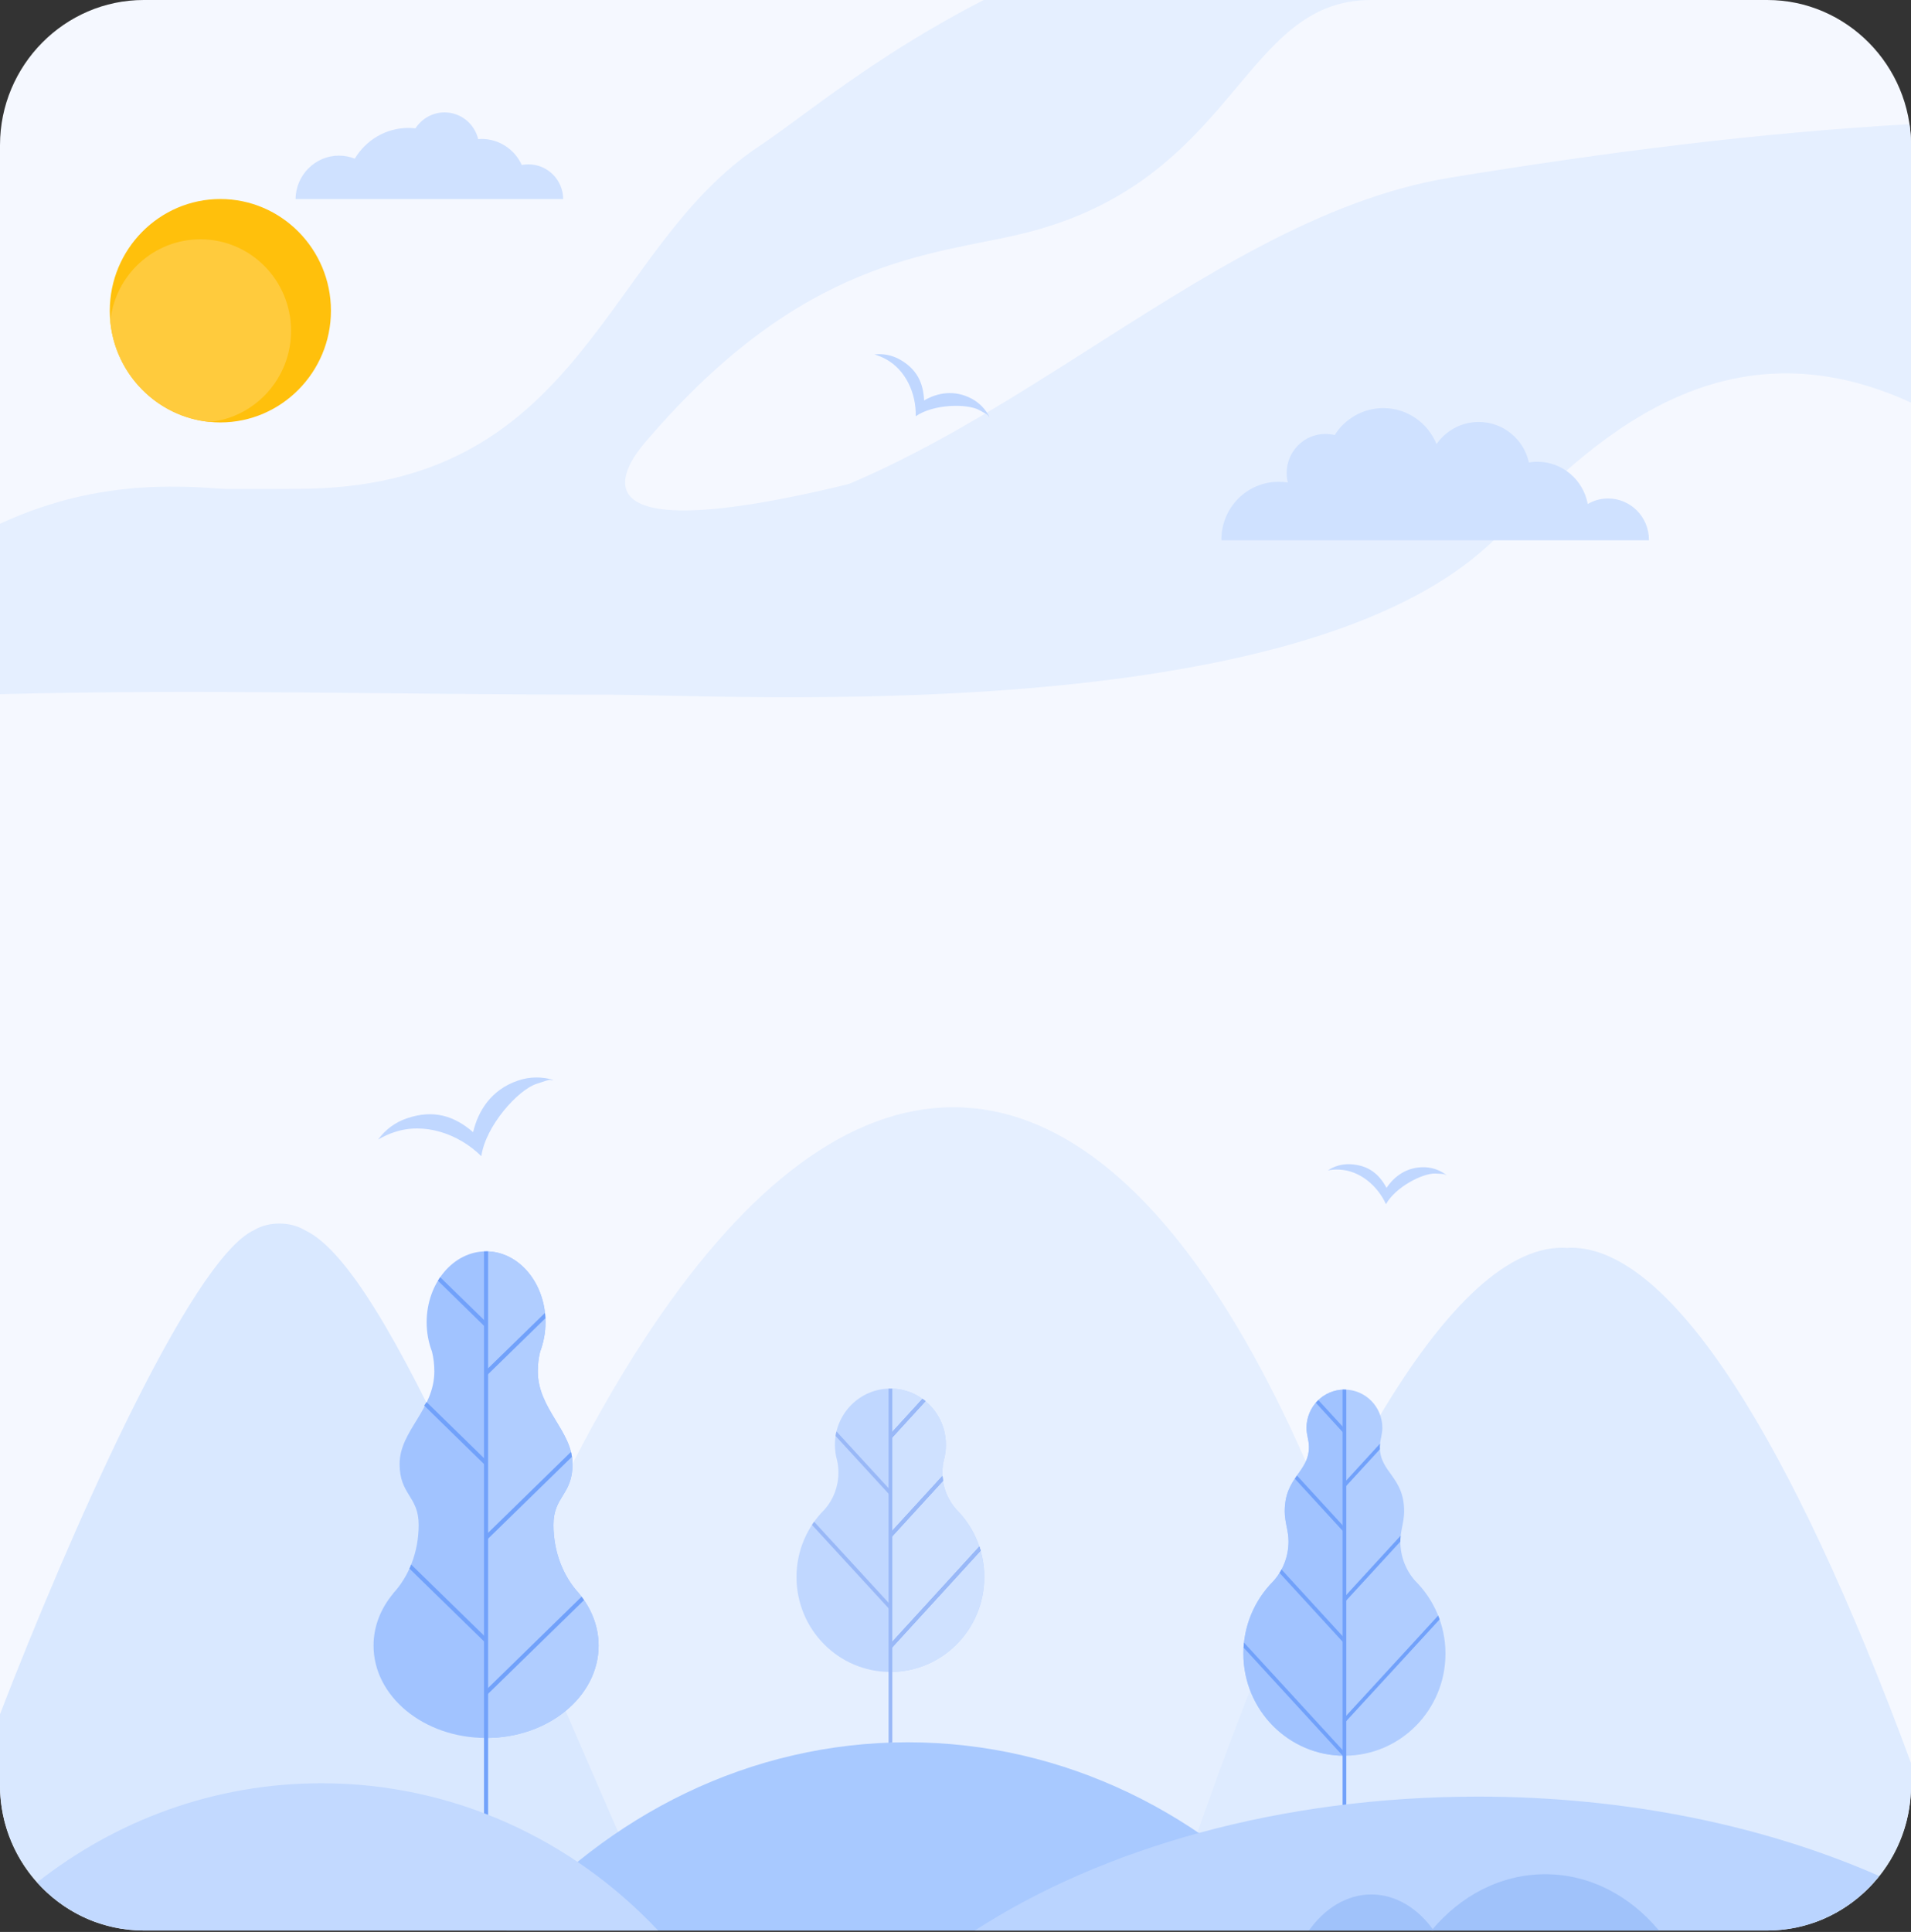 <svg width="557" height="563" viewBox="0 0 557 563" fill="none" xmlns="http://www.w3.org/2000/svg">
<rect x="0" y="0" width="557" height="563" fill="#333333" stroke="none"/>
<g clip-path="url(#clip0_685_51)">
<path fill-rule="evenodd" clip-rule="evenodd" d="M41.896 0H515.112C538.157 0 557.008 19.039 557.008 42.315V520.27C557.008 543.546 538.156 562.585 515.112 562.585H41.896C18.851 562.586 0 543.547 0 520.271V42.315C0 19.039 18.851 0 41.896 0Z" fill="#F5F8FF"/>
<path fill-rule="evenodd" clip-rule="evenodd" d="M39.203 142.264C39.798 142.493 82.771 142.579 90.113 142.407C170.249 140.603 176.315 72.463 221.272 42.601C233.83 34.271 254.693 16.434 286.725 0H399.6C361.502 0 360.737 52.938 297.92 68.111C271.559 74.467 234.283 74.954 188.673 128.177C186.349 130.897 156.67 163.163 247.379 141.061C268.809 135.85 243.722 178.739 240.378 179.283C229.096 181.115 129.742 152.284 92.58 156.894C35.66 163.966 53.178 148.791 40.281 148.62L39.203 142.264Z" fill="#E5EFFF"/>
<path fill-rule="evenodd" clip-rule="evenodd" d="M114.576 560.181C159.307 413.68 217.417 322.664 277.852 322.664C338.315 322.664 389.424 413.68 422.901 560.181H114.576Z" fill="#E5EFFF"/>
<path fill-rule="evenodd" clip-rule="evenodd" d="M0 152.628C64.205 122.995 114.548 164.825 201.43 153.945C282.841 143.753 347.725 64.016 422.731 51.763C468.368 44.319 512.051 38.736 556.555 36.188C556.838 38.191 557.008 40.224 557.008 42.315V117.327C497.621 90.099 458.588 134.848 435.373 157.438C378.623 212.637 214.242 202.445 176.995 202.445C115.257 202.445 58.422 200.755 0 202.301L0 152.628Z" fill="#E5EFFF"/>
<path fill-rule="evenodd" clip-rule="evenodd" d="M480.614 157.439V157.296C480.614 150.654 475.286 145.271 468.71 145.271C466.556 145.271 464.515 145.844 462.784 146.875C461.481 139.86 455.415 134.564 448.1 134.564C447.278 134.564 446.457 134.621 445.635 134.764C444.131 128.007 438.151 122.969 431.008 122.969C425.904 122.969 421.426 125.517 418.705 129.411C416.182 123.255 410.201 118.932 403.199 118.932C397.246 118.932 392.002 122.053 389.025 126.777C388.175 126.577 387.269 126.462 386.304 126.462C380.068 126.462 375.023 131.558 375.023 137.857C375.023 138.802 375.136 139.747 375.363 140.606C374.484 140.463 373.578 140.405 372.67 140.405C363.457 140.405 356.002 147.935 356.002 157.24C356.002 157.297 356.002 157.354 356.002 157.44H388.742H458.617L480.614 157.439Z" fill="#CFE1FF"/>
<path fill-rule="evenodd" clip-rule="evenodd" d="M262.091 104.672C267.279 107.506 269.121 111.629 269.348 116.697C273.175 114.464 278.192 113.462 283.323 116.239C285.62 117.498 287.348 119.388 288.425 121.564C287.519 120.791 288.937 121.42 285.421 119.502C281.905 117.584 272.098 117.698 266.911 121.306C267.081 114.721 264.02 107.85 258.265 104.701C257.16 104.099 256.054 103.641 254.891 103.298C257.301 103.012 259.824 103.441 262.091 104.672Z" fill="#C0D7FF"/>
<path fill-rule="evenodd" clip-rule="evenodd" d="M64.229 123.106C81.975 123.106 96.459 108.476 96.459 90.553C96.459 72.602 81.975 58 64.229 58C46.485 58 32 72.602 32 90.553C32 108.476 46.485 123.106 64.229 123.106Z" fill="#FFC00C"/>
<path fill-rule="evenodd" clip-rule="evenodd" d="M61.198 122.962C45.833 121.502 33.588 109.133 32.142 93.616C33.531 80.188 44.756 69.738 58.419 69.738C73.019 69.738 84.839 81.677 84.839 96.422C84.839 110.193 74.464 121.559 61.198 122.962Z" fill="#FFCB3D"/>
<path fill-rule="evenodd" clip-rule="evenodd" d="M98.816 45.35C100.432 45.35 101.991 45.665 103.408 46.238C106.611 40.884 112.422 37.277 119.055 37.277C119.735 37.277 120.415 37.335 121.096 37.392C122.91 34.615 126.028 32.754 129.572 32.754C134.334 32.754 138.302 36.075 139.38 40.542C139.72 40.513 140.032 40.485 140.344 40.485C145.56 40.485 150.038 43.606 152.079 48.072C152.731 47.957 153.383 47.9 154.035 47.9C159.591 47.9 164.098 52.395 164.155 58.006H86.145C86.23 51.019 91.871 45.35 98.816 45.35Z" fill="#CFE1FF"/>
<path fill-rule="evenodd" clip-rule="evenodd" d="M191.82 560.182C150.632 468.536 113.584 369.734 88.753 358.452C84.643 355.933 78.208 355.933 74.098 358.452C55.275 367.013 19.389 449.324 0 499.542V520.271C0 538.652 11.764 554.371 28.063 560.182H67.153H95.698H191.82Z" fill="#D9E8FF"/>
<path fill-rule="evenodd" clip-rule="evenodd" d="M456.633 363.662C456.237 363.634 455.811 363.605 455.385 363.605C421.483 363.605 379.842 438.931 340.186 560.18H400.139H513.157H528.946C545.245 554.397 557.009 538.651 557.009 520.27V513.771C522.368 420.035 487.247 363.605 457.909 363.605C457.483 363.605 457.059 363.634 456.633 363.662Z" fill="#DEEBFF"/>
<path fill-rule="evenodd" clip-rule="evenodd" d="M278.788 439.933C279.043 440.191 279.298 440.449 279.524 440.735L279.581 440.763C284.116 445.688 286.895 452.301 286.895 459.574C286.895 474.862 274.649 487.231 259.512 487.231C244.404 487.231 232.158 474.862 232.158 459.574C232.158 451.844 235.304 444.858 240.379 439.847C242.874 437.013 244.376 433.262 244.376 429.168C244.376 427.937 244.262 426.734 243.979 425.561C243.582 424.129 243.355 422.583 243.355 421.008C243.355 411.989 250.583 404.66 259.512 404.66C268.47 404.66 275.698 411.989 275.698 421.008C275.698 422.354 275.556 423.642 275.244 424.902L275.216 425.074L275.188 425.103C274.848 426.391 274.678 427.765 274.678 429.168C274.677 433.319 276.236 437.099 278.788 439.933Z" fill="#C0D7FF"/>
<path fill-rule="evenodd" clip-rule="evenodd" d="M278.788 439.934C279.043 440.192 279.298 440.45 279.524 440.736L279.581 440.764C284.116 445.689 286.895 452.302 286.895 459.575C286.895 474.863 274.649 487.232 259.512 487.232V404.662C268.47 404.662 275.698 411.991 275.698 421.01C275.698 422.356 275.556 423.644 275.244 424.904L275.216 425.076L275.188 425.105C274.848 426.393 274.678 427.767 274.678 429.17C274.677 433.32 276.236 437.1 278.788 439.934Z" fill="#CFE1FF"/>
<path fill-rule="evenodd" clip-rule="evenodd" d="M259.653 448.15L274.847 431.545C274.79 431.087 274.734 430.601 274.705 430.113L259.653 446.547V448.15Z" fill="#71A1FA"/>
<path fill-rule="evenodd" clip-rule="evenodd" d="M259.653 480.502L285.817 451.9C285.704 451.499 285.59 451.098 285.45 450.697L259.654 478.898L259.653 480.502Z" fill="#71A1FA"/>
<path fill-rule="evenodd" clip-rule="evenodd" d="M259.653 469.394L236.664 444.371C236.891 444.057 237.089 443.741 237.288 443.455L259.653 467.791V469.394Z" fill="#99B8F7"/>
<path fill-rule="evenodd" clip-rule="evenodd" d="M259.653 436.012L243.552 418.462C243.609 418.004 243.694 417.574 243.807 417.145L259.653 434.41V436.012Z" fill="#99B8F7"/>
<path fill-rule="evenodd" clip-rule="evenodd" d="M259.653 419.349L269.745 408.327C269.461 408.098 269.178 407.869 268.866 407.668L259.653 417.746V419.349Z" fill="#71A1FA"/>
<path fill-rule="evenodd" clip-rule="evenodd" d="M259.653 448.15L274.847 431.545C274.79 431.087 274.734 430.601 274.705 430.113L259.653 446.547V448.15Z" fill="#99B8F7"/>
<path fill-rule="evenodd" clip-rule="evenodd" d="M259.653 480.502L285.817 451.9C285.704 451.499 285.59 451.098 285.45 450.697L259.654 478.898L259.653 480.502Z" fill="#99B8F7"/>
<path fill-rule="evenodd" clip-rule="evenodd" d="M259.653 469.394L259.512 469.25V467.646L259.653 467.79V469.394Z" fill="#71A1FA"/>
<path fill-rule="evenodd" clip-rule="evenodd" d="M259.653 436.012L259.512 435.869V434.266L259.653 434.409V436.012Z" fill="#71A1FA"/>
<path fill-rule="evenodd" clip-rule="evenodd" d="M259.653 419.349L269.745 408.327C269.461 408.098 269.178 407.869 268.866 407.668L259.653 417.746V419.349Z" fill="#99B8F7"/>
<path fill-rule="evenodd" clip-rule="evenodd" d="M260.079 507.815V404.66H259.001V508.044L260.079 507.815Z" fill="#99B8F7"/>
<path fill-rule="evenodd" clip-rule="evenodd" d="M141.676 506.47C123.562 506.47 108.879 494.416 108.879 479.557C108.879 473.946 110.977 468.735 114.576 464.412L114.548 464.383C119.14 459.459 122.031 452.33 122.031 444.37C122.031 435.981 116.475 435.667 116.475 426.648C116.475 416.914 126.595 410.873 126.595 399.621C126.595 397.645 126.368 395.727 125.915 393.895C124.923 391.29 124.356 388.398 124.356 385.334C124.356 373.91 132.123 364.662 141.676 364.662C151.229 364.662 158.995 373.91 158.995 385.334C158.995 388.397 158.428 391.289 157.436 393.895C156.982 395.727 156.756 397.645 156.756 399.621C156.756 410.873 166.876 416.914 166.876 426.648C166.876 435.667 161.32 435.981 161.32 444.37C161.32 452.33 164.211 459.459 168.803 464.383V464.412C172.375 468.734 174.472 473.945 174.472 479.557C174.473 494.416 159.789 506.47 141.676 506.47Z" fill="#A1C3FF"/>
<path fill-rule="evenodd" clip-rule="evenodd" d="M141.676 364.664C151.229 364.664 158.995 373.912 158.995 385.336C158.995 388.37 158.428 391.291 157.436 393.897C156.982 395.729 156.756 397.647 156.756 399.623C156.756 410.474 166.876 417.088 166.876 426.65C166.876 435.669 161.32 435.983 161.32 444.372C161.32 452.332 164.211 459.461 168.803 464.385V464.414C172.375 468.736 174.472 473.947 174.472 479.559C174.472 494.418 159.788 506.472 141.675 506.472L141.676 364.664Z" fill="#B0CDFF"/>
<path fill-rule="evenodd" clip-rule="evenodd" d="M166.422 423.1C166.536 423.587 166.621 424.045 166.706 424.532L142.101 448.553L141.676 448.123V447.264L166.422 423.1Z" fill="#71A1FA"/>
<path d="M142.271 364.664H141.08V532.409H142.271V364.664Z" fill="#71A1FA"/>
<path d="M169.512 465.301C169.767 465.645 169.994 465.96 170.22 466.303L142.1 493.76L141.25 492.901L169.512 465.301Z" fill="#71A1FA"/>
<path d="M158.854 382.588C158.911 383.104 158.939 383.619 158.967 384.163L142.101 400.625L141.251 399.737L158.854 382.588Z" fill="#71A1FA"/>
<path d="M127.644 373.225C127.842 372.882 128.069 372.538 128.296 372.195L142.101 385.651L141.251 386.539L127.644 373.225Z" fill="#71A1FA"/>
<path d="M119.338 457.112C119.537 456.739 119.707 456.338 119.848 455.938L142.1 477.639L141.25 478.497L119.338 457.112Z" fill="#71A1FA"/>
<path d="M124.328 408.582L142.101 425.933L141.251 426.821L123.648 409.614C123.874 409.27 124.101 408.926 124.328 408.582Z" fill="#71A1FA"/>
<path fill-rule="evenodd" clip-rule="evenodd" d="M381.487 562.585C351.837 528.744 310.393 507.73 264.558 507.73C218.693 507.73 177.279 528.745 147.6 562.585H381.487Z" fill="#A8C9FF"/>
<path fill-rule="evenodd" clip-rule="evenodd" d="M191.82 562.587C166.932 536.104 132.151 519.67 93.685 519.67C62.532 519.67 33.846 530.436 10.828 548.559C18.51 557.148 29.622 562.587 41.896 562.587H191.82Z" fill="#C2D9FF"/>
<path fill-rule="evenodd" clip-rule="evenodd" d="M371.141 460.776C365.555 466.387 362.409 473.946 362.409 481.905C362.409 498.34 375.591 511.652 391.862 511.652C408.132 511.652 421.313 498.339 421.313 481.905C421.313 473.602 417.913 466.073 412.469 460.662C409.776 457.627 408.16 453.591 408.16 449.21C408.16 446.061 409.265 443.569 409.265 440.42C409.265 430.314 402.179 429.14 402.179 421.667C402.179 419.692 402.915 418.117 402.915 416.113C402.915 409.928 397.954 404.947 391.86 404.947C385.764 404.947 380.805 409.928 380.805 416.113C380.805 418.117 381.512 419.692 381.512 421.667C381.512 429.111 374.455 430.343 374.455 440.42C374.455 443.569 375.56 446.089 375.56 449.21C375.563 453.647 373.889 457.713 371.141 460.776Z" fill="#B0CDFF"/>
<path fill-rule="evenodd" clip-rule="evenodd" d="M371.141 460.776C365.555 466.387 362.409 473.946 362.409 481.905C362.409 498.34 375.591 511.652 391.862 511.652V404.947C385.766 404.947 380.807 409.928 380.807 416.113C380.807 418.117 381.514 419.692 381.514 421.667C381.514 429.111 374.457 430.343 374.457 440.42C374.457 443.569 375.562 446.089 375.562 449.21C375.563 453.647 373.889 457.713 371.141 460.776Z" fill="#A1C3FF"/>
<path fill-rule="evenodd" clip-rule="evenodd" d="M391.323 527.399V404.947H392.401V527.227C392.032 527.285 391.692 527.342 391.323 527.399Z" fill="#71A1FA"/>
<path fill-rule="evenodd" clip-rule="evenodd" d="M391.436 446.203L377.405 430.914C377.604 430.6 377.831 430.284 378.028 429.998L391.436 444.6V446.203Z" fill="#71A1FA"/>
<path fill-rule="evenodd" clip-rule="evenodd" d="M391.436 478.527L372.954 458.372C373.153 458.028 373.352 457.713 373.522 457.369L391.436 476.924V478.527Z" fill="#71A1FA"/>
<path fill-rule="evenodd" clip-rule="evenodd" d="M391.379 511.653L362.465 480.132C362.494 479.645 362.551 479.158 362.578 478.672L391.435 510.108V511.654H391.379V511.653Z" fill="#71A1FA"/>
<path fill-rule="evenodd" clip-rule="evenodd" d="M391.436 502.605L419.612 471.914C419.471 471.542 419.329 471.169 419.188 470.797L391.436 501.03V502.605Z" fill="#71A1FA"/>
<path fill-rule="evenodd" clip-rule="evenodd" d="M391.436 467.447L408.161 449.238V449.21C408.161 448.608 408.19 448.064 408.247 447.521L391.436 465.844V467.447Z" fill="#71A1FA"/>
<path fill-rule="evenodd" clip-rule="evenodd" d="M391.436 434.063L402.207 422.325C402.207 422.125 402.18 421.895 402.18 421.666C402.18 421.323 402.207 421.008 402.237 420.693L391.436 432.488V434.063Z" fill="#71A1FA"/>
<path fill-rule="evenodd" clip-rule="evenodd" d="M391.436 417.431L383.528 408.785C383.755 408.527 384.01 408.269 384.264 408.012L391.436 415.828V417.431Z" fill="#71A1FA"/>
<path fill-rule="evenodd" clip-rule="evenodd" d="M547.739 546.696C514.602 532.123 474.264 523.562 430.782 523.562C373.296 523.562 321.335 538.508 284.145 562.586H515.112C528.264 562.587 540.057 556.373 547.739 546.696Z" fill="#BAD4FF"/>
<path fill-rule="evenodd" clip-rule="evenodd" d="M483.534 562.587C475.116 552.452 463.38 546.182 450.397 546.182C437.385 546.182 425.651 552.453 417.231 562.587H483.534Z" fill="#A0C2FA"/>
<path fill-rule="evenodd" clip-rule="evenodd" d="M417.883 562.585C413.291 556.086 406.828 552.078 399.713 552.078C392.57 552.078 386.135 556.086 381.514 562.585H417.883Z" fill="#A0C2FA"/>
<path fill-rule="evenodd" clip-rule="evenodd" d="M118.602 325.9C126.482 323.209 132.492 325.27 137.906 329.936C139.323 323.809 143.122 317.568 150.946 314.906C154.461 313.703 158.061 313.732 161.349 314.734C159.648 314.934 161.661 314.046 156.303 315.879C150.946 317.683 141.591 328.019 140.287 336.923C133.682 330.395 123.676 326.959 114.917 329.937C113.245 330.481 111.686 331.226 110.211 332.084C112.224 329.307 115.086 327.074 118.602 325.9Z" fill="#C0D7FF"/>
<path fill-rule="evenodd" clip-rule="evenodd" d="M393.45 339.269C398.807 339.498 401.954 342.103 404.136 346.168C406.376 342.818 410.089 339.955 415.39 340.156C417.744 340.27 419.898 341.1 421.654 342.474C420.605 342.188 421.996 342.131 418.367 341.988C414.738 341.845 406.773 345.882 403.967 350.921C401.5 345.482 396.256 341.072 390.332 340.843C389.199 340.786 388.094 340.872 387.045 341.072C388.885 339.841 391.096 339.183 393.45 339.269Z" fill="#C0D7FF"/>
</g>
<defs>
<clipPath id="clip0_685_51">
<rect width="557.008" height="562.586" fill="white"/>
</clipPath>
</defs>
</svg>
